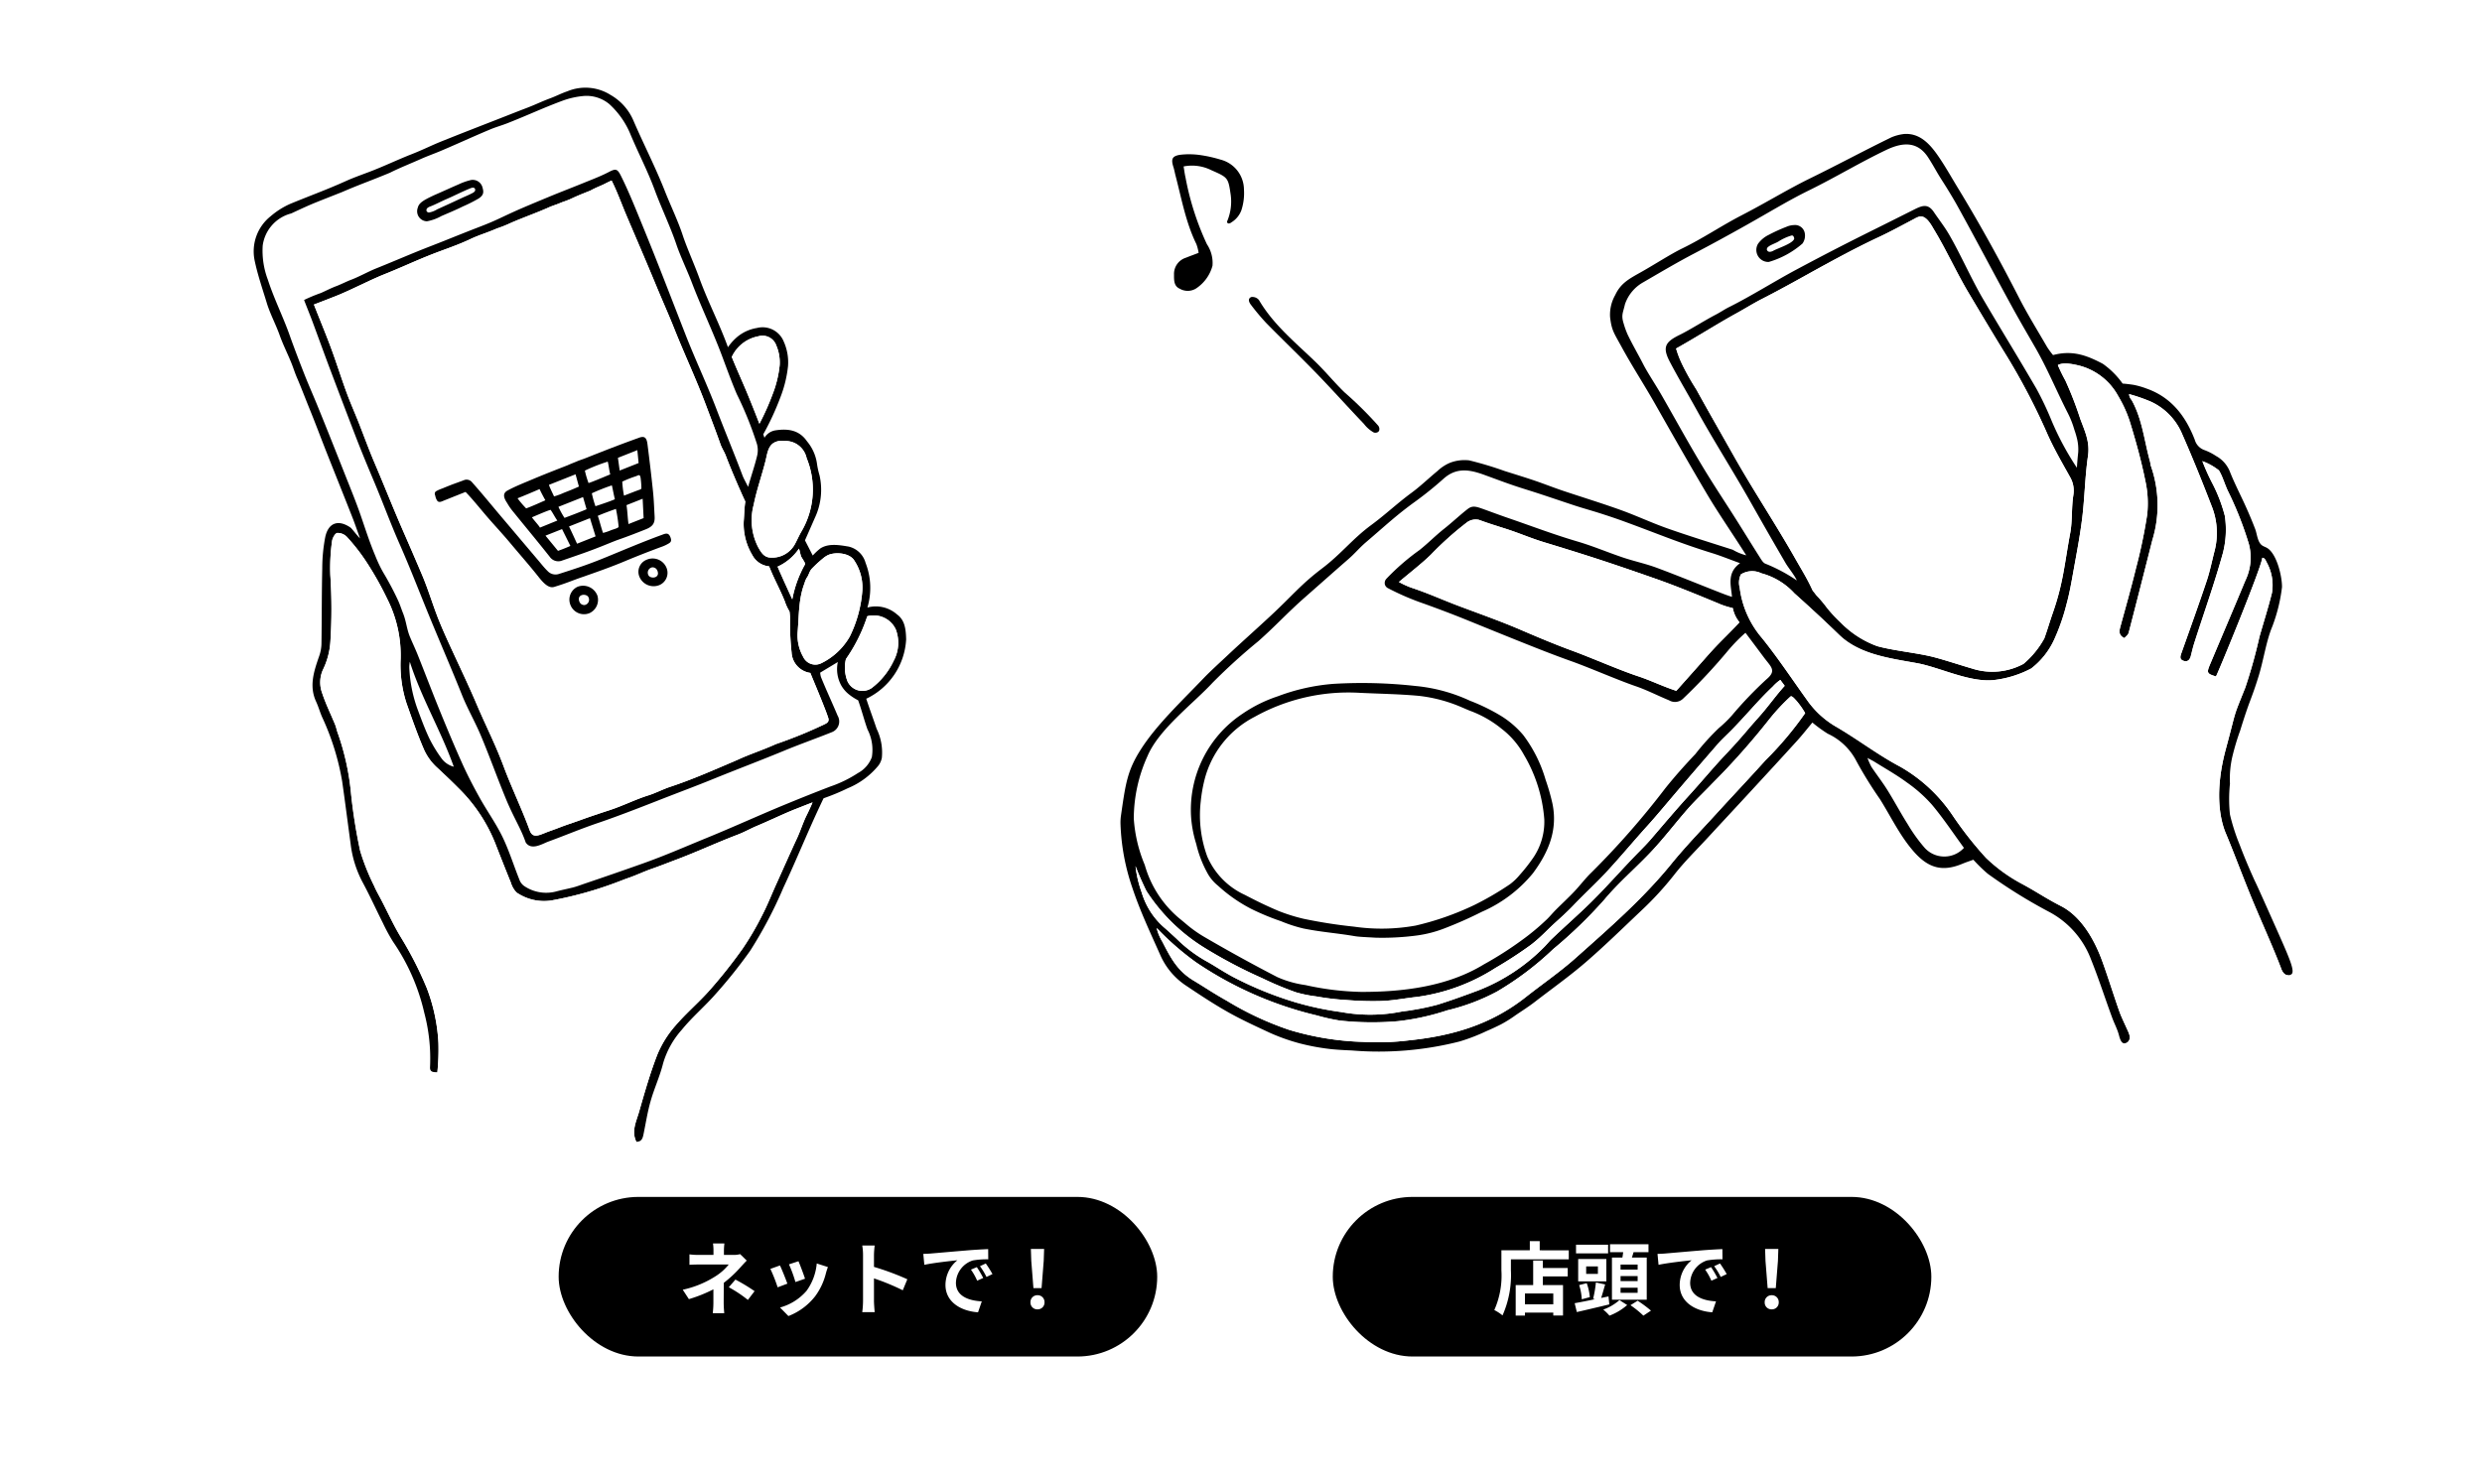 <svg height="186" viewBox="0 0 311 186" width="311" xmlns="http://www.w3.org/2000/svg"><path d="m0 0h311v186h-311z" fill="#fff"/><path d="m2661.23 154.774c.079.46.132.933.242 1.393a34.748 34.748 0 0 0 2.677 8.351 4.212 4.212 0 0 1 .7 2.7 4.912 4.912 0 0 1 -1.882 2.725 1.977 1.977 0 0 1 -2.212.155c-.749-.322-.728-1.061-.726-1.77a2.124 2.124 0 0 1 1.483-2.113c.494-.2 1-.381 1.6-.612a5.613 5.613 0 0 0 -.282-1.1c-1.327-2.707-1.846-5.657-2.6-8.536-.1-.376-.162-.763-.281-1.133-.312-.973-.17-1.368.862-1.524a9.7 9.7 0 0 1 2.6.052 16.694 16.694 0 0 1 2.431.551 3.9 3.9 0 0 1 2.95 3.736 6.93 6.93 0 0 1 -.32 2.609 2.993 2.993 0 0 1 -1.267 1.531.565.565 0 0 1 -.287.132.224.224 0 0 1 -.242-.163.347.347 0 0 1 .045-.191 6.349 6.349 0 0 0 .411-3.235c-.319-2.168-.326-2.167-2.448-3.1a5.4 5.4 0 0 0 -3.454-.458z" transform="translate(-2512.922 -133.914)"/><path d="m2775.426 355.457a.643.643 0 0 1 -.434.015 4.043 4.043 0 0 1 -1.239-1.08c-2-2.092-3.925-4.249-5.936-6.325-2.076-2.143-4.234-4.206-6.324-6.336a28.782 28.782 0 0 1 -1.885-2.25c-.257-.322-.447-.785.032-.986a1.059 1.059 0 0 1 .957.37c1.815 3.1 4.572 5.326 7.1 7.769 1.264 1.221 2.374 2.6 3.639 3.819a46.88 46.88 0 0 1 4.153 4.1.69.69 0 0 1 .171.688.434.434 0 0 1 -.234.216z" transform="translate(-2602.852 -301.271)"/><path d="m3562.517 937.291c.467.254.671.352.861.471 1.364.856 2.777 1.645 4.071 2.6a17.787 17.787 0 0 1 3.15 2.8c1.437 1.717 2.681 3.595 4 5.4a3.327 3.327 0 0 1 -4.923-.007 20.294 20.294 0 0 1 -2.126-2.962c-.886-1.4-1.666-2.874-2.545-4.282-.619-.991-1.34-1.917-1.992-2.888a8.53 8.53 0 0 1 -.496-1.132z" fill="#fff" transform="translate(-3328.517 -842.304)"/><path d="m2686.454 584.252q1.169 1.554 2.331 3.113c.874 1.168 1.6 1.625.3 2.713a48.953 48.953 0 0 0 -4.333 4.528 15.094 15.094 0 0 1 -1.625 1.573 30.261 30.261 0 0 0 -2.943 3.256c-1.338 1.415-2.564 2.786-3.784 4.308a103.086 103.086 0 0 1 -9.256 10.555c-.775.744-1.421 1.62-2.163 2.4s-1.524 1.5-2.281 2.257c-.38.379-.723.8-1.1 1.172a29.24 29.24 0 0 1 -3.194 2.661 44.213 44.213 0 0 1 -4.718 3.008c-4.542 2.787-10.162 3.47-15.4 3.457a35.224 35.224 0 0 1 -6.974-.857 13.04 13.04 0 0 1 -3.525-1q-4.6-2.38-9.081-4.995a15.765 15.765 0 0 1 -2.509-1.8l-.791-.651a13.5 13.5 0 0 1 -4.222-6.6 18.066 18.066 0 0 1 -1.379-5.831 19.048 19.048 0 0 1 1.722-7.825c1.428-3.378 5.726-6.562 8.177-9.215a75.3 75.3 0 0 1 5.719-5.188c2.3-2.044 3.58-3.512 5.893-5.545 2.123-1.866 3.345-2.959 5.375-4.73.884-.771 1.351-1.387 2.243-2.149 2.417-2.064 3.8-3.384 6.147-5.073a44.367 44.367 0 0 0 3.542-2.858c1.587-1.414 3.195-1.169 5.044-.5 2.288.832 3.253 1.218 5.339 1.867 2 .622 3.982 1.313 5.975 1.971 1.063.351 2.146.645 3.213.985 1.026.327 2.052.671 3.058 1.038 4.2 1.533 6.9 2.691 11.008 3.962 1.059.327 2.094.749 3.514 1.267-1.716 1.219-1.109 2.867-1.013 4.218-.443-.127-1.041-.358-1.431-.51-2.67-1.043-5.319-2.138-8.006-3.136-1.371-.509-2.818-.813-4.207-1.279-1.893-.636-3.738-1.426-5.651-1.991-3.133-.926-5.555-1.865-8.643-2.927-1.526-.525-2.622-.949-3.484-1.25-.8-.28-1.188-.306-1.7.089-.893.687-2 1.724-2.884 2.422-1.178.931-1.952 1.757-3.124 2.7a28.778 28.778 0 0 0 -4.179 3.623.776.776 0 0 0 -.176.73.758.758 0 0 0 .318.408 32.2 32.2 0 0 0 4.54 1.962c1.735.625 3.462 1.273 5.172 1.964 2.462 1 4.788 1.949 7.186 2.907 2.042.816 4.089 1.625 6.161 2.359 2.245.8 5.8 2.357 8.054 3.129 1.42.487 2.772 1.192 4.162 1.76a1.454 1.454 0 0 0 1.752-.191 71.6 71.6 0 0 0 5.705-6.106 20.943 20.943 0 0 1 2.126-2.155z" fill="#fff" transform="translate(-2467.744 -504.95)"/><path d="m2684.211 856.675a14.432 14.432 0 0 1 6.419-12.873 17.582 17.582 0 0 1 4.443-2.205 25.289 25.289 0 0 1 6.972-1.559 60.523 60.523 0 0 1 10.257.262 20.814 20.814 0 0 1 6.866 1.857 24.235 24.235 0 0 1 3.886 1.9 11.7 11.7 0 0 1 2.773 2.388 17.283 17.283 0 0 1 2.807 5.609 26.807 26.807 0 0 1 .851 2.958c.7 3.327-.481 6.119-2.429 8.75a17.056 17.056 0 0 1 -6.431 4.851 50.013 50.013 0 0 1 -4.667 2.069 15.027 15.027 0 0 1 -3.371.88 33.04 33.04 0 0 1 -5.23.287c-1.094-.064-2.115-.1-2.637-.193-2.257-.387-4.212-.51-6.455-.966a18.09 18.09 0 0 1 -2.777-.905 30.718 30.718 0 0 1 -3.766-1.562 19.1 19.1 0 0 1 -4.146-2.9 5.237 5.237 0 0 1 -1.383-1.7 14.117 14.117 0 0 1 -1.333-3.523 14.634 14.634 0 0 1 -.649-3.425zm21.228-15.508a24.156 24.156 0 0 0 -13.269 3.006 12.251 12.251 0 0 0 -6.3 7.993 18.861 18.861 0 0 0 -.45 2.638 15 15 0 0 0 .833 6.9 9.376 9.376 0 0 0 4.705 4.782c1.533.8 2.676 1.359 4.241 2.022a22.64 22.64 0 0 0 3.088.965 62.022 62.022 0 0 0 6.357.994 24.064 24.064 0 0 0 7.721-.139 35.663 35.663 0 0 0 7.315-2.564 38.023 38.023 0 0 0 4.469-2.6 7.027 7.027 0 0 0 1.222-1.158 21.925 21.925 0 0 0 1.691-2.143 8.017 8.017 0 0 0 1.409-4.848 18.571 18.571 0 0 0 -2.533-8.054 10.442 10.442 0 0 0 -2.824-3.3 13.761 13.761 0 0 0 -3.936-2.245c-.268-.1-.759-.321-1.023-.432a18.737 18.737 0 0 0 -5.409-1.444c-2.426-.223-4.87-.258-7.307-.374z" transform="translate(-2534.968 -754.335)"/><path d="m3300.842 176.362a11.54 11.54 0 0 1 .344 1.175 5.771 5.771 0 0 1 .129 1.657c-.04.36-.129 1.238-.161 1.914a35.4 35.4 0 0 1 -3.195-5.952 39.624 39.624 0 0 0 -1.876-3.953c-2.187-3.765-4.474-7.472-6.679-11.227-1.462-2.489-2.832-5.634-4.284-8.129-.562-.965-1.263-1.853-1.884-2.775-.738-1.1-1.453-.843-2.478-.328-1.927.968-3.212 1.613-4.819 2.411-3.415 1.695-6.092 3.064-9.943 5.12-2.66 1.42-5.711 3.343-8.411 4.686-.568.283-1.094.649-1.657.942-1.461.761-3.26 1.915-4.53 2.538-1.845.9-2.222 1.542-1.24 3.413 1.093 2.08 2.162 3.856 3.3 5.914 2.1 3.814 4.537 7.636 6.685 11.425 1.858 3.276 2.606 4.593 4.5 7.847.358.614 1.13 1.538 1.416 2.189a20.531 20.531 0 0 0 -3.938-2.1c-.277-.1-.487-.462-.665-.742-1.022-1.61-2.017-3.237-3.036-4.849-1.333-2.109-2.721-4.185-4.012-6.32-1.946-3.217-3.417-5.938-5.3-9.218-.794-1.383-1.745-2.79-2.3-3.875-.758-1.472-1.224-2.215-1.946-3.705a10.378 10.378 0 0 1 -.5-1.384c-.341-1.071-.078-1.35.162-2.424a4.994 4.994 0 0 1 2.316-2.766c2.133-1.236 4.126-2.423 6.3-3.564 2.115-1.108 4.395-2.354 6.481-3.526 3.348-1.881 5.337-3.126 8.01-4.439 3.287-1.615 6.337-3.472 9.643-5.047 2.145-1.021 3.955-1.039 5.25.963.708 1.094 1 1.73 1.737 2.876.582.9 1.406 2.255 1.919 3.181 2.321 4.193 4.545 8.439 6.846 12.642.926 1.691 1.9 3.357 2.861 5.025 1.569 2.712 2.71 5.524 4.136 8.317a11.388 11.388 0 0 1 .819 2.088z" fill="#fff" transform="translate(-3040.916 -122.488)"/><path d="m3419.671 249.887a1.506 1.506 0 0 1 -1.343-2.278 3.554 3.554 0 0 1 1.306-1.1 20.437 20.437 0 0 1 2.233-1.019 2.572 2.572 0 0 1 .965-.225 1.239 1.239 0 0 1 1.319.869 1.7 1.7 0 0 1 -.257 1.448 11.172 11.172 0 0 1 -4.223 2.305zm-.038-1.914a.417.417 0 0 0 -.2.379.37.37 0 0 0 .378.266 1.077 1.077 0 0 0 .472-.158c.62-.322 2.449-.911 2.578-1.49a.613.613 0 0 0 -.145-.363.287.287 0 0 0 -.249-.017 6.373 6.373 0 0 0 -1.63.764c-.348.192-.73.318-1.071.524a1.313 1.313 0 0 0 -.133.095z" transform="translate(-3198.042 -217.058)"/><path d="m2737.458 226.669c-.772-1.738-2.656-5.969-2.8-6.209-.739-1.623-1.406-3.227-1.882-4.5a25.307 25.307 0 0 1 -1.222-3.8 18.15 18.15 0 0 1 0-3.86 12.305 12.305 0 0 1 .29-3.359 29.99 29.99 0 0 1 .981-3.281c1.3-4.2 1.324-3.658 2.289-6.746.648-2.075.974-4.477 1.737-6.3a20.635 20.635 0 0 0 1.223-4.954c.02-1.319-.653-4.226-1.9-4.928-.189-.106-.4-.169-.58-.292-.592-.407-.635-1.409-.871-2.034-.343-.907-.735-1.833-1.131-2.719-.679-1.519-1.461-3-2.065-4.542a3.858 3.858 0 0 0 -1.71-1.915 7.063 7.063 0 0 0 -1.438-.737 1.913 1.913 0 0 1 -1.237-1.31c-1.136-2.934-2.917-5.3-6.02-6.4a9.992 9.992 0 0 0 -1.636-.471c-.894-.137-1.383-.161-1.383-.161a10.4 10.4 0 0 0 -2.477-2.477c-2.006-1.06-3.806-1.743-6.24-1.094a9.648 9.648 0 0 1 -.745-1.012c-1.2-2.073-2.465-4.112-3.555-6.242-2.384-4.661-4.909-9.241-7.633-13.709-.814-1.336-1.652-2.837-2.553-4.119-1.062-1.511-2.305-2.755-4.171-2.626a5.793 5.793 0 0 0 -1.586.414c-3.374 1.639-6.72 3.444-10.09 5.092-2.983 1.459-5.405 2.984-8.709 4.694-2.562 1.327-4.829 2.882-7.424 4.143-1.44.7-3.464 2.013-5.115 2.942-1.537.865-2.577 1.394-3.281 2.9a4.978 4.978 0 0 0 -.643 2.75c.193 1.673.469 1.964 1.381 3.636 1.405 2.577 2.8 4.692 4.252 7.244 2.149 3.79 4.3 7.578 6.522 11.328 1.358 2.3 3.291 5.1 4.909 7.66a6.288 6.288 0 0 1 -1.693-.7c-2.739-.878-5.49-1.725-8.2-2.68-1.981-.7-3.889-1.6-5.866-2.31-2.386-.857-4.815-1.6-7.219-2.406-1.148-.387-2.276-.834-3.423-1.228s-2.725-.879-3.888-1.247a43.821 43.821 0 0 0 -4.429-1.329 5.057 5.057 0 0 0 -2.4.3 5.21 5.21 0 0 0 -1.574 1.034c-1.1.9-2.121 1.9-3.26 2.736-1.85 1.365-3.193 2.67-5.043 4.036-2.359 1.741-3.776 3.631-6.112 5.4-2.762 2.1-3.6 3.281-6.433 5.919-1.85 1.724-3.687 3.347-5.533 5.082-.708.665-2.162 2-2.831 2.7-2.876 3.006-5.975 5.913-7.947 9-1.735 2.712-1.928 4.353-2.515 8.42a6.268 6.268 0 0 0 -.04 1.026 27.271 27.271 0 0 0 1.477 7.9c.952 2.868 2.25 5.626 3.486 8.393a8.86 8.86 0 0 0 3.148 3.814c1.748 1.17 3.5 2.337 5.334 3.372 1.7.96 3.482 1.773 5.254 2.6a24.959 24.959 0 0 0 3.834 1.352 28.1 28.1 0 0 0 3.924.708c.965.091 1.571.117 2.541.161a41.058 41.058 0 0 0 13.478-1.126 23.523 23.523 0 0 0 3.359-1.292q.934-.4 1.845-.858a15.956 15.956 0 0 0 1.807-1.131c.843-.576 1.634-1.069 2.443-1.694 2.124-1.641 4.322-3.2 6.351-4.949 2.4-2.072 4.668-4.3 6.977-6.483a40.357 40.357 0 0 0 4.143-4.516c1.261-1.615 2.741-3.058 4.134-4.569 1.759-1.908 3.529-3.8 5.288-5.711 1.99-2.157 3.981-4.313 5.953-6.486.67-.738 1.284-1.527 1.916-2.283a17.383 17.383 0 0 0 1.927 1.4 7.651 7.651 0 0 1 3.6 3.452 50.781 50.781 0 0 0 2.932 4.738c1.4 2.234 2.525 4.644 4.3 6.645 1.8 2.023 3.552 2.494 6.01 1.474.48-.2.975-.361 1.4-.516a19.533 19.533 0 0 0 1.8 1.754 64.506 64.506 0 0 0 7.683 4.775 11.2 11.2 0 0 1 5.265 5.976c.968 2.406 1.759 4.883 2.657 7.318.265.718.638 1.405.835 2.147.14.527.38 1.437 1.112.847.535-.432.072-1.206-.16-1.728-.316-.714-.669-1.416-.927-2.151-.711-2.031-1.349-4.088-2.075-6.113-1.145-3.192-2.891-5.82-5.193-7.005-2-1.03-2.835-1.658-4.8-2.732a20.072 20.072 0 0 1 -4.625-3.329 46.294 46.294 0 0 1 -4.16-5.291 19.615 19.615 0 0 0 -6.584-6.126c-2.8-1.475-5.339-3.448-8.087-5.039a11.438 11.438 0 0 1 -3.608-3.348c-1.854-2.581-3.612-5.24-5.6-7.712a11.969 11.969 0 0 1 -2.813-6.336 2.375 2.375 0 0 1 .149-1.663 2.66 2.66 0 0 1 2.569-.138 8.62 8.62 0 0 1 4.126 2.5c1.9 1.7 3.772 3.424 5.6 5.2 2.563 2.488 6.4 2.952 9.754 3.561 2.88.523 6.6 2.448 9.663 2.12a13.266 13.266 0 0 0 4.664-1.448 9.6 9.6 0 0 0 2.9-3.667 25.949 25.949 0 0 0 1.527-4.389c.377-1.368.621-2.775.871-4.174.4-2.216.827-4.431 1.1-6.665.309-2.573.346-5.181.719-7.742.254-1.746-.372-3.051-.963-4.633a44.914 44.914 0 0 0 -1.867-4.817 21.492 21.492 0 0 1 -.948-1.934c.724-.434 2.222-.044 2.672.06a7.769 7.769 0 0 1 4.9 3.835 15.337 15.337 0 0 1 1.582 3.623c.7 2.3 1.33 4.62 1.807 6.97a13.041 13.041 0 0 1 .236 4.228 64.723 64.723 0 0 1 -1.411 6.76c-.6 2.468-1.3 4.912-1.967 7.364-.151.556-.179 1.046.525 1.369.187-.222.463-.407.526-.648 1.009-3.88 1.993-7.767 2.979-11.653a14.9 14.9 0 0 0 -.181-9.252c-.069-.18-.064-.388-.117-.576-.725-2.583-.963-5.311-2.307-7.711a1.167 1.167 0 0 1 -.314-.733 20.9 20.9 0 0 1 2.7.933 7.744 7.744 0 0 1 3.87 3.894c1.322 3 2.558 6.05 3.737 9.114a9.039 9.039 0 0 1 .421 5.631c-.334 1.278-.587 2.583-1.005 3.832-1.01 3.018-2.092 6.013-3.157 9.013-.141.4-.288.795.213.989.523.2.827-.08.957-.6.154-.614.3-1.23.5-1.832 1.182-3.678 2.481-7.323 3.513-11.042a11.756 11.756 0 0 0 .251-4.661 19.575 19.575 0 0 0 -1.49-3.939 27.016 27.016 0 0 1 -1.332-2.934 7.424 7.424 0 0 1 2.077 1.16c.482.781.748 1.825 1.174 2.677a43.66 43.66 0 0 1 2.569 6.526 6.585 6.585 0 0 1 -.427 4.589c-1.458 3.514-2.954 7.012-4.43 10.518-.449 1.067-.388 1.164.738 1.513.076.024 5.675-13.558 5.812-14.873.258 0 .416.277.514.516a5.888 5.888 0 0 1 .693 3.883c-.462 1.854-1.044 3.677-1.569 5.515a64.057 64.057 0 0 1 -1.769 6.352c-1.648 4.115-.994 2.351-2.441 7.706-1.375 5.086-.825 8.609 0 10.566.906 2.149 1.806 4.594 3.024 7.6 1.1 2.73 2.906 6.662 3.938 9.414.242.646.7.928 1.213.67.571-.297-.151-1.938-1.75-5.538zm-50.458-21.131c1.364.856 2.777 1.645 4.071 2.6a17.781 17.781 0 0 1 3.15 2.8c1.437 1.717 2.681 3.595 4 5.4a3.327 3.327 0 0 1 -4.923-.007 20.325 20.325 0 0 1 -2.126-2.962c-.886-1.4-1.666-2.874-2.545-4.282-.619-.991-1.34-1.917-1.992-2.888a8.46 8.46 0 0 1 -.5-1.132c.465.255.672.352.865.471zm-9.786-7.662a10.235 10.235 0 0 1 1.114 1.575 42.369 42.369 0 0 1 -4.953 5.887c-2.021 2.249-4.1 4.443-6.139 6.678-1.911 2.095-3.891 4.136-5.677 6.333-3.564 4.385-7.809 8.067-12 11.8-1.963 1.751-4.155 3.245-6.224 4.88-4.364 3.449-9.188 4.867-14.66 5.433a31.608 31.608 0 0 1 -5.694.193 35.414 35.414 0 0 1 -9.3-1.507 38.967 38.967 0 0 1 -7.8-3.64c-1.771-.995-2.747-1.68-4.133-2.509-2.033-1.216-2.847-2.718-3.957-4.889a6.033 6.033 0 0 1 -.724-1.737 35.1 35.1 0 0 0 4.938 4.31 45.791 45.791 0 0 0 15.162 6.661 23.625 23.625 0 0 0 2.866.637 37.24 37.24 0 0 0 7.269.076 29.875 29.875 0 0 0 6.17-1.356 25.813 25.813 0 0 0 6.252-2.36 38.17 38.17 0 0 0 7.026-5.308 57.6 57.6 0 0 0 6.406-6.191c1.836-2.2 4.066-4.074 6.025-6.182 1.556-1.674 2.942-3.5 4.453-5.222.968-1.1 2.043-2.106 3.053-3.165a91.945 91.945 0 0 0 7.107-8 25.144 25.144 0 0 1 2.693-2.9c.169-.149.535.306.724.503zm-1.992-2.591c.061.115.476.633.536.749-1.081 1.193-1.88 2.344-2.931 3.562-.471.545-1.1 1.235-1.568 1.787-.875 1.039-1.776 2.06-2.711 3.045-1.75 1.842-3.129 3.538-4.841 5.414-1.613 1.766-3.2 3.658-4.761 5.468-.48.556-1 1.075-1.519 1.6-2.016 2.06-3.833 4.155-5.879 6.184-1.618 1.6-3.372 3.122-5.018 4.7-.283.271-.528.58-.8.863a23.652 23.652 0 0 1 -8.38 5.551c-1.682.625-3.368 1.246-5.08 1.777a29.978 29.978 0 0 1 -3.146.67c-.432.085-.875.125-1.309.187a20.158 20.158 0 0 1 -7.63.069 38.268 38.268 0 0 1 -5.887-1.267 44.766 44.766 0 0 1 -7.206-2.9c-1.351-.676-2.612-1.534-3.538-2.059a17.385 17.385 0 0 1 -3.989-2.959c-.379-.347-1.022-.948-1.415-1.287a9.347 9.347 0 0 1 -2.959-4.519 14.023 14.023 0 0 1 -.772-3.3c.644 1.689 1.353 3.1 1.367 3.12a23.065 23.065 0 0 0 7.375 7.179 60.134 60.134 0 0 0 7.15 3.755 40.4 40.4 0 0 0 4.193 1.756 15.926 15.926 0 0 0 2.577.525 32.191 32.191 0 0 0 3.838.452 39.911 39.911 0 0 0 4.206.122c1.542-.039 3.04-.354 4.555-.513a24.2 24.2 0 0 0 9.837-3.63 51.884 51.884 0 0 0 4.438-2.891c1.206-.924 2.038-1.858 2.9-2.644.827-.754 1.668-1.5 2.438-2.31 1.382-1.454 2.72-2.652 4.085-4.122 1.821-1.96 3.415-3.9 5.212-5.882.62-.684 1.327-1.511 1.925-2.218q3.412-4.034 6.882-8.019c.475-.546 1.2-1.208 1.711-1.729 1.987-2.036 3.269-3.658 5.163-5.452a5.35 5.35 0 0 1 .948-.834zm-4.373-5.9q1.168 1.554 2.33 3.113c.873 1.168 1.6 1.625.3 2.713a49.025 49.025 0 0 0 -4.333 4.529 15.028 15.028 0 0 1 -1.625 1.573 30.3 30.3 0 0 0 -2.943 3.256c-1.338 1.415-2.564 2.786-3.784 4.308a103.084 103.084 0 0 1 -9.256 10.555c-.774.744-1.421 1.62-2.163 2.4s-1.524 1.5-2.281 2.257c-.379.379-.722.8-1.1 1.172a29.258 29.258 0 0 1 -3.195 2.661 44.138 44.138 0 0 1 -4.717 3.008c-4.542 2.787-10.162 3.47-15.4 3.457a35.213 35.213 0 0 1 -6.974-.856 13.044 13.044 0 0 1 -3.525-1q-4.6-2.38-9.082-4.995a15.772 15.772 0 0 1 -2.509-1.8l-.791-.651a13.5 13.5 0 0 1 -4.222-6.6 18.06 18.06 0 0 1 -1.379-5.831 19.059 19.059 0 0 1 1.722-7.825c1.428-3.378 5.726-6.562 8.177-9.215a75.249 75.249 0 0 1 5.719-5.187c2.3-2.044 3.579-3.512 5.893-5.545 2.123-1.866 3.345-2.959 5.375-4.73.885-.771 1.351-1.387 2.243-2.149 2.417-2.064 3.8-3.384 6.147-5.073a44.31 44.31 0 0 0 3.542-2.858c1.587-1.414 3.195-1.169 5.044-.5 2.288.832 3.253 1.218 5.339 1.867 2 .622 3.983 1.313 5.976 1.97 1.064.351 2.146.645 3.213.985 1.026.327 2.052.671 3.058 1.038 4.2 1.533 6.9 2.691 11.008 3.962 1.059.327 2.093.748 3.513 1.267-1.716 1.219-1.109 2.867-1.013 4.218-.443-.127-1.042-.358-1.431-.51-2.669-1.043-5.319-2.138-8.006-3.136-1.371-.509-2.817-.813-4.207-1.279-1.893-.636-3.738-1.426-5.651-1.991-3.134-.926-5.555-1.865-8.643-2.927-1.526-.525-2.622-.949-3.484-1.25-.8-.28-1.188-.306-1.7.089-.893.687-2 1.724-2.885 2.422-1.178.931-1.952 1.757-3.124 2.7a28.767 28.767 0 0 0 -4.179 3.623.777.777 0 0 0 -.176.73.757.757 0 0 0 .318.408 32.208 32.208 0 0 0 4.54 1.962c1.735.625 3.462 1.273 5.172 1.964 2.462 1 4.789 1.949 7.186 2.907 2.042.816 4.089 1.625 6.161 2.359 2.245.8 5.8 2.357 8.054 3.129 1.421.486 2.772 1.192 4.162 1.76a1.454 1.454 0 0 0 1.752-.191 71.611 71.611 0 0 0 5.706-6.106 20.894 20.894 0 0 1 2.125-2.16zm-.751-1.321c-1.517 1.643-2.448 2.424-4.058 4.248-1.247 1.413-1.834 2.075-3.86 4.343-1.74-.57-3.218-1.307-4.79-1.825-2.322-.765-5.936-2.353-8.231-3.192-2.24-.819-4.443-1.754-6.63-2.693-2.27-.975-4.812-1.875-7.472-2.873-2.375-.891-3.683-1.54-6.088-2.347a10.711 10.711 0 0 1 -1.544-.708c1.259-1.073 3-2.42 4.053-3.474a40.038 40.038 0 0 1 4.4-3.941 1.847 1.847 0 0 1 1.585-.37c1.042.387 1.919.662 3.185 1.062 1.876.593 3.234 1.218 5.052 1.767 1.429.432 3.463 1.061 4.887 1.514 3.211 1.021 5.8 1.914 8.979 3.027 2.617.916 5.44 2.084 8.005 3.15a9.206 9.206 0 0 0 1.689.531 4 4 0 0 0 .834 1.778zm41.826-15.877c-.24 1.542-.1 3.149-.382 4.679-.724 3.894-.872 6.281-2.189 10.042-.419 1.195-.631 1.994-1.062 3.185a11.264 11.264 0 0 1 -2.605 3.185 8.221 8.221 0 0 1 -6.466.579c-1.371-.392-3.763-1.192-5.165-1.52-1.988-.464-4.766-.741-6.7-1.279a12.261 12.261 0 0 1 -4.593-2.975 17.938 17.938 0 0 1 -1.68-1.8 15.855 15.855 0 0 0 -1.254-1.5c-.112-.1-.327-.421-.432-.532a1.389 1.389 0 0 1 -.232-.387c-.61-1.319-1.324-2.455-2.034-3.708-2.509-4.425-5.3-8.6-7.8-13.034-1.537-2.726-3.1-5.439-4.609-8.179a21.966 21.966 0 0 1 -2.567-5.185c2.419-1.346 5.268-3.155 7.527-4.394.9-.492 2.188-1.282 3.1-1.75 3.378-1.737 5.147-2.781 8.01-4.343 2.22-1.211 4.406-2.374 6.7-3.446 1.537-.72 3.109-1.577 4.614-2.373a2.243 2.243 0 0 1 .518-.221c.871-.208 1.5 1.043 1.884 1.683 1.446 2.378 2.829 5.4 4.252 7.789 1.452 2.441 2.906 4.881 4.392 7.3a81.469 81.469 0 0 1 5.425 10.24c.834 1.925 1.9 3.754 2.923 5.591a3.393 3.393 0 0 1 .421 2.35zm.141-8.23a11.6 11.6 0 0 1 .344 1.175 5.771 5.771 0 0 1 .129 1.657c-.04.36-.129 1.238-.161 1.914a35.419 35.419 0 0 1 -3.195-5.952 39.572 39.572 0 0 0 -1.876-3.953c-2.187-3.765-4.474-7.472-6.679-11.227-1.462-2.489-2.832-5.634-4.284-8.129-.562-.965-1.263-1.853-1.884-2.775-.738-1.1-1.453-.843-2.478-.328-1.927.968-3.212 1.613-4.819 2.411-3.415 1.695-6.092 3.064-9.943 5.12-2.66 1.42-5.711 3.343-8.411 4.686-.568.283-1.094.649-1.657.942-1.461.761-3.26 1.915-4.529 2.538-1.845.9-2.222 1.542-1.24 3.413 1.093 2.08 2.162 3.856 3.3 5.914 2.1 3.814 4.537 7.636 6.685 11.425 1.857 3.277 2.606 4.593 4.5 7.847.358.614 1.131 1.538 1.416 2.189a20.531 20.531 0 0 0 -3.938-2.1c-.277-.1-.487-.462-.665-.742-1.022-1.61-2.018-3.237-3.037-4.849-1.333-2.109-2.721-4.185-4.012-6.32-1.946-3.217-3.417-5.938-5.3-9.218-.794-1.383-1.745-2.79-2.3-3.875-.758-1.472-1.224-2.215-1.946-3.705a10.376 10.376 0 0 1 -.5-1.384c-.341-1.071-.078-1.35.162-2.424a4.993 4.993 0 0 1 2.316-2.766c2.132-1.236 4.126-2.423 6.3-3.564 2.116-1.108 4.395-2.354 6.482-3.526 3.348-1.881 5.336-3.126 8.009-4.439 3.287-1.615 6.337-3.472 9.643-5.047 2.145-1.021 3.955-1.039 5.25.963.708 1.094 1 1.73 1.737 2.876.582.9 1.406 2.255 1.919 3.181 2.321 4.193 4.545 8.439 6.846 12.642.926 1.691 1.9 3.357 2.861 5.025 1.569 2.712 2.71 5.524 4.136 8.317a11.39 11.39 0 0 1 .816 2.085z" transform="translate(-2452.135 -110.08)"/><g fill="#fff"><path d="m3363.73 269.091c-.24 1.542-.1 3.149-.382 4.679-.724 3.894-.871 6.28-2.189 10.042-.419 1.195-.631 1.995-1.061 3.185a11.27 11.27 0 0 1 -2.606 3.185 8.222 8.222 0 0 1 -6.466.579c-1.371-.392-3.763-1.192-5.165-1.52-1.988-.464-4.766-.741-6.7-1.279a12.266 12.266 0 0 1 -4.593-2.975 17.933 17.933 0 0 1 -1.679-1.8 15.892 15.892 0 0 0 -1.254-1.5c-.112-.1-.327-.421-.432-.531a1.4 1.4 0 0 1 -.233-.387c-.61-1.319-1.324-2.455-2.034-3.708-2.509-4.425-5.3-8.6-7.795-13.034-1.537-2.726-3.1-5.439-4.609-8.179-.984-1.782-2.059-3.213-2.567-5.185 2.419-1.346 5.268-3.155 7.527-4.394.9-.492 2.188-1.282 3.1-1.75 3.378-1.737 5.146-2.781 8.01-4.343 2.22-1.211 4.406-2.374 6.7-3.446 1.536-.72 3.109-1.577 4.614-2.373a2.243 2.243 0 0 1 .518-.221c.871-.208 1.5 1.043 1.884 1.683 1.446 2.378 2.829 5.4 4.252 7.789 1.452 2.441 2.905 4.881 4.392 7.3a81.474 81.474 0 0 1 5.425 10.24c.834 1.925 1.9 3.754 2.923 5.591a3.4 3.4 0 0 1 .42 2.352z" transform="translate(-3103.946 -206.987)"/><path d="m2996.742 640.326c-1.516 1.643-2.447 2.424-4.058 4.248-1.247 1.413-1.833 2.075-3.86 4.343-1.74-.57-3.218-1.307-4.79-1.825-2.322-.765-5.936-2.353-8.231-3.192-2.24-.819-4.443-1.754-6.63-2.693-2.27-.975-4.812-1.875-7.473-2.873-2.375-.891-3.682-1.54-6.088-2.347a10.686 10.686 0 0 1 -1.544-.708c1.259-1.073 3-2.42 4.053-3.474a40.064 40.064 0 0 1 4.4-3.941 1.847 1.847 0 0 1 1.585-.37c1.042.387 1.918.662 3.185 1.062 1.876.593 3.234 1.218 5.052 1.767 1.428.432 3.463 1.061 4.887 1.514 3.211 1.021 5.8 1.914 8.979 3.027 2.617.916 5.441 2.084 8.006 3.15a9.2 9.2 0 0 0 1.688.531 4 4 0 0 0 .839 1.781z" transform="translate(-2778.784 -562.344)"/><path d="m2719.708 857.8a10.233 10.233 0 0 1 1.114 1.575 42.373 42.373 0 0 1 -4.953 5.887c-2.021 2.249-4.1 4.443-6.14 6.678-1.911 2.095-3.891 4.136-5.677 6.333-3.564 4.385-7.809 8.067-12 11.8-1.963 1.752-4.155 3.245-6.224 4.88-4.364 3.449-9.189 4.867-14.661 5.433a31.6 31.6 0 0 1 -5.693.193 35.417 35.417 0 0 1 -9.3-1.507 38.957 38.957 0 0 1 -7.8-3.64c-1.771-.995-2.747-1.68-4.133-2.509-2.033-1.216-2.847-2.718-3.957-4.889a6.04 6.04 0 0 1 -.724-1.737 35.093 35.093 0 0 0 4.938 4.31 45.785 45.785 0 0 0 15.161 6.661 23.63 23.63 0 0 0 2.867.637 37.239 37.239 0 0 0 7.269.076 29.877 29.877 0 0 0 6.17-1.356 25.808 25.808 0 0 0 6.252-2.36 38.147 38.147 0 0 0 7.026-5.308 57.645 57.645 0 0 0 6.406-6.191c1.836-2.2 4.066-4.074 6.025-6.182 1.556-1.674 2.942-3.5 4.453-5.222.968-1.1 2.043-2.106 3.052-3.165a91.9 91.9 0 0 0 7.107-8 25.186 25.186 0 0 1 2.694-2.9c.174-.147.539.303.728.503z" transform="translate(-2494.633 -770.006)"/><path d="m2692.87 835.918c.061.115.476.633.537.749-1.081 1.193-1.88 2.344-2.932 3.562-.47.545-1.1 1.235-1.567 1.787-.875 1.039-1.776 2.06-2.711 3.045-1.75 1.842-3.129 3.538-4.841 5.414-1.612 1.766-3.2 3.658-4.761 5.468-.48.556-1 1.075-1.519 1.6-2.016 2.06-3.833 4.155-5.879 6.184-1.618 1.6-3.371 3.122-5.018 4.7-.283.271-.528.58-.8.863a23.651 23.651 0 0 1 -8.379 5.551c-1.682.625-3.368 1.245-5.081 1.777a29.976 29.976 0 0 1 -3.146.67c-.432.085-.874.125-1.309.187a20.16 20.16 0 0 1 -7.63.069 38.289 38.289 0 0 1 -5.887-1.267 44.773 44.773 0 0 1 -7.205-2.9c-1.351-.676-2.612-1.534-3.538-2.059a17.385 17.385 0 0 1 -3.989-2.959c-.38-.347-1.023-.948-1.415-1.287a9.347 9.347 0 0 1 -2.959-4.519 14 14 0 0 1 -.772-3.3c.643 1.689 1.353 3.1 1.367 3.12a23.072 23.072 0 0 0 7.375 7.179 60.165 60.165 0 0 0 7.15 3.755 40.426 40.426 0 0 0 4.193 1.756 15.941 15.941 0 0 0 2.577.525 32.206 32.206 0 0 0 3.838.452 39.905 39.905 0 0 0 4.206.122c1.542-.039 3.04-.354 4.556-.513a24.2 24.2 0 0 0 9.837-3.63 51.887 51.887 0 0 0 4.438-2.891c1.206-.924 2.038-1.858 2.9-2.644.827-.754 1.668-1.5 2.438-2.31 1.382-1.454 2.72-2.652 4.085-4.122 1.821-1.96 3.415-3.9 5.212-5.882.62-.684 1.327-1.511 1.925-2.218q3.412-4.034 6.882-8.019c.475-.545 1.2-1.208 1.711-1.729 1.987-2.036 3.269-3.658 5.163-5.452a5.361 5.361 0 0 1 .948-.834z" transform="translate(-2469.787 -750.713)"/><path d="m3444.453 510.01c.535-.432.072-1.206-.159-1.728-.316-.714-.669-1.416-.927-2.151-.711-2.031-1.349-4.088-2.075-6.113-1.145-3.192-2.89-5.82-5.193-7.005-2-1.03-2.834-1.658-4.8-2.732a20.078 20.078 0 0 1 -4.625-3.329 46.3 46.3 0 0 1 -4.16-5.291 19.618 19.618 0 0 0 -6.584-6.126c-2.8-1.475-5.34-3.448-8.088-5.039a11.441 11.441 0 0 1 -3.609-3.348c-1.853-2.582-3.612-5.24-5.6-7.712a11.971 11.971 0 0 1 -2.813-6.336 2.376 2.376 0 0 1 .15-1.663 2.66 2.66 0 0 1 2.568-.138 8.62 8.62 0 0 1 4.126 2.5c1.9 1.7 3.772 3.424 5.6 5.2 2.563 2.488 6.4 2.952 9.754 3.561 2.88.523 6.6 2.448 9.663 2.12a13.265 13.265 0 0 0 4.665-1.448 9.6 9.6 0 0 0 2.9-3.667 25.905 25.905 0 0 0 1.527-4.389c.376-1.368.621-2.775.871-4.174.4-2.216.827-4.431 1.1-6.665.309-2.573.347-5.181.719-7.742.254-1.746-.372-3.051-.963-4.633a44.967 44.967 0 0 0 -1.867-4.817 21.493 21.493 0 0 1 -.947-1.934c.724-.434 2.222-.043 2.671.06a7.77 7.77 0 0 1 4.9 3.835 15.366 15.366 0 0 1 1.582 3.623c.7 2.3 1.33 4.62 1.806 6.97a13.055 13.055 0 0 1 .237 4.228 64.661 64.661 0 0 1 -1.411 6.76c-.6 2.468-1.3 4.912-1.967 7.364-.151.556-.179 1.046.526 1.369.187-.222.463-.407.525-.648 1.009-3.88 1.993-7.767 2.979-11.653a14.892 14.892 0 0 0 -.181-9.252c-.069-.18-.064-.388-.116-.576-.725-2.583-.963-5.311-2.307-7.711a1.167 1.167 0 0 1 -.314-.733 20.89 20.89 0 0 1 2.7.933 7.744 7.744 0 0 1 3.87 3.894c1.322 3 2.558 6.05 3.737 9.114a9.041 9.041 0 0 1 .421 5.631c-.335 1.278-.587 2.583-1.006 3.832-1.01 3.018-2.092 6.013-3.157 9.013-.142.4-.288.795.213.989.523.2.827-.08.957-.6.154-.614.3-1.23.5-1.832 1.182-3.678 2.481-7.323 3.513-11.042a11.765 11.765 0 0 0 .252-4.661 19.592 19.592 0 0 0 -1.49-3.939 26.965 26.965 0 0 1 -1.332-2.934 7.429 7.429 0 0 1 2.077 1.16c.481.781.747 1.825 1.174 2.677a43.633 43.633 0 0 1 2.569 6.526 6.582 6.582 0 0 1 -.427 4.589c-1.458 3.514-2.954 7.012-4.43 10.518-.449 1.067-.388 1.164.738 1.513.076.024 5.675-13.558 5.812-14.873.258 0 .416.277.514.516a5.888 5.888 0 0 1 .693 3.883c-.461 1.853-1.044 3.677-1.568 5.515a64.193 64.193 0 0 1 -1.77 6.352c-1.648 4.115-.994 2.351-2.441 7.706-1.375 5.086-.825 8.609 0 10.566.906 2.149 1.806 4.594 3.024 7.6 1.105 2.73 2.906 6.662 3.938 9.414.242.646.7.928 1.213.67z" transform="translate(-3177.83 -379.458)"/><path d="m257.475 323.085a5.587 5.587 0 0 1 .543 3.472 3.731 3.731 0 0 1 -1.737 1.992 15.228 15.228 0 0 1 -3.441 1.682c-1.888.722-3.765 1.475-5.634 2.244-3.138 1.29-6.561 2.854-9.909 4.219-2.8 1.143-5.1 2.168-7.954 3.184-2.4.854-4.8 1.683-7.214 2.5-.413.141-1.163.419-1.59.522-.7.169-1.3.291-1.992.469a4.9 4.9 0 0 1 -4.066-.643 1.662 1.662 0 0 1 -.639-.851c-.71-1.767-1.272-3.6-2.1-5.311-.807-1.669-1.9-3.2-2.811-4.82-.781-1.4-1.531-2.827-2.191-4.288-1.017-2.253-1.969-4.536-2.9-6.824s-1.809-4.6-2.723-6.891c-.3-.752-.652-1.484-.964-2.232-.434-1.041-.462-1.957-.882-3-.211-.526-.377-1.073-.616-1.586a37.781 37.781 0 0 0 -1.889-3.556 16.771 16.771 0 0 1 -.952-2.007c-.762-1.816-1.223-3.3-1.845-5.1-.595-1.721-1.289-3.408-1.959-5.1-1.133-2.864-2.268-5.728-3.431-8.58-.551-1.352-1.136-2.66-1.67-4.019-.638-1.623-1.274-3.275-1.857-4.919-.814-2.293-1.961-4.576-2.705-6.891a10.274 10.274 0 0 1 -.656-4.3 4.818 4.818 0 0 1 3.569-4.029c1.444-.669 2.142-1 3.289-1.46 1.086-.435 1.67-.659 3.134-1.24 2.1-.913 3.686-1.457 5.962-2.408 1.189-.6 2.654-1.178 3.868-1.72.809-.361 1.648-.658 2.464-1 2.272-.962 3.937-1.746 6.213-2.7.709-.3 1.455-.5 2.171-.785 2.592-1.016 4.248-1.825 6.857-2.8a10.338 10.338 0 0 1 2.8-.617 4.483 4.483 0 0 1 3.091 1.013 10.568 10.568 0 0 1 2.69 3.862c1.022 2.427 2.11 4.475 3.023 6.944.813 2.2 1.967 4.6 2.715 6.826.464 1.377 1.382 3.318 1.9 4.676 1.2 3.153 2.667 6.2 3.847 9.364.536 1.436 1.216 3.306 1.824 4.71a44.291 44.291 0 0 1 2.517 6.242 2.979 2.979 0 0 1 .025 1.432c-.322 1.337-.692 2.357-1.136 3.927-.313-.634-.543-1.016-.7-1.427-1.086-2.878-2.179-5.472-3.275-8.345-1.171-3.069-2.621-6.127-3.818-9.186-1.786-4.565-3.533-9.147-5.394-13.682-.828-2.018-1.8-4.472-2.789-6.421-.433-.853-.675-.814-1.518-.376-1 .519-2.065.916-3.111 1.343-1.49.609-3 1.182-4.483 1.8-1.188.492-3.16 1.31-4.328 1.842-1.969.9-2.285 1.113-4.217 1.857-1.5.578-3.01 1.184-4.513 1.787-1.09.437-2.19.85-3.278 1.293-1.758.717-3.5 1.463-5.265 2.17-.825.331-2.222 1.087-3.059 1.389-.379.137-1.379.619-1.756.761-.828.313-1.192.525-2 .888a20.193 20.193 0 0 0 -2.135.885c.346.911.743 1.871 1.061 2.728.761 2.051 1.5 4.108 2.275 6.155q1.56 4.144 3.152 8.276c.73 1.889 1.467 3.659 2.253 5.525 1.195 2.835 2.022 5.159 3.262 7.975 1.19 2.7 2.22 5.358 3.331 8.092 1.445 3.557 3.03 7.188 4.455 10.753.69 1.726 1.634 3.348 2.354 5.063 1.1 2.614 2.05 5.288 3.131 7.908 1 2.432 1.887 3.723 2.5 5.508.7 1.055 2.081.166 2.826-.109 2.447-.9 3.941-1.561 6.444-2.408 2.059-.7 4.882-1.789 6.9-2.581 3.662-1.436 4.618-1.758 7.647-2.988 2.547-1.035 5.625-2.2 8.557-3.412 1.966-.814 3.982-1.523 5.962-2.315a1.432 1.432 0 0 0 .746-2.076c-.731-1.741-1.373-3.085-2.084-4.834a2.5 2.5 0 0 1 -.1-.56l2.209-1.33a4.248 4.248 0 0 0 .446 2.964 3.963 3.963 0 0 0 1.023 1.15 7.125 7.125 0 0 0 1.079.687c.42 1.163.753 2.486 1.171 3.648z" transform="translate(-148.774 -231.671)"/></g><path d="m405.912 369.886a1.257 1.257 0 0 1 -1.135-1.724c.147-.612.784-.956 2.029-1.542 1.12-.488 2.037-.911 3.105-1.375a7.752 7.752 0 0 1 1.356-.489 1.26 1.26 0 0 1 1.59.821c.16.56.254.971-.441 1.439a17.8 17.8 0 0 1 -1.988 1.006c-.9.449-1.778.806-2.7 1.206a5.809 5.809 0 0 1 -1.816.658zm5.8-4.212a.948.948 0 0 0 -.391.092c-1.106.454-1.973.916-3 1.359-.663.285-1.3.634-1.981.9a1.123 1.123 0 0 0 -.358.194.359.359 0 0 0 -.117.368.338.338 0 0 0 .3.2 2.853 2.853 0 0 0 1.026-.395q.676-.306 1.351-.616.871-.4 1.739-.807c.446-.209.789-.332 1.319-.612a.79.79 0 0 0 .325-.258.319.319 0 0 0 -.024-.338.28.28 0 0 0 -.189-.087z" transform="translate(-352.419 -342.153)"/><path d="m250.789 301.169c-.035-1.139-.121-2.365-1.129-3.091a4.008 4.008 0 0 0 -3.725-.875 8.653 8.653 0 0 0 -.23-5.6 2.866 2.866 0 0 0 -2.148-2.047c-1.074-.175-2.466-.441-3.512.233a7.757 7.757 0 0 0 -.958.893l-.976-1.9c.412-.937.823-1.863 1.228-2.792a8.262 8.262 0 0 0 .6-5.346 9.955 9.955 0 0 1 -.332-1.542 5.569 5.569 0 0 0 -1.239-2.732c-.974-1.42-2.381-1.608-3.921-1.38a1.969 1.969 0 0 0 -1.414.939c-.039-.125-.089-.273-.147-.439a34.052 34.052 0 0 0 2.141-4.623 15.051 15.051 0 0 0 .963-3.936 6.369 6.369 0 0 0 -.543-3.073 2.858 2.858 0 0 0 -3.353-1.691 5.137 5.137 0 0 0 -2.452 1.106 6.432 6.432 0 0 0 -1.18 1.305l-.028-.076c-1.128-3.084-2.485-5.614-3.6-8.7-.566-1.561-1.53-3.705-2.049-5.282-.583-1.771-1.53-3.744-2.213-5.473-1.232-3.121-2.639-5.819-3.968-8.9a6.751 6.751 0 0 0 -2.832-3.174 5.9 5.9 0 0 0 -5.442-.465c-.712.237-1.4.6-2.117.866-1.325.5-1.74.751-3.064 1.255-1.206.459-2.4.939-3.605 1.407-1.581.616-2.566 1-4.146 1.619-.9.353-1.8.715-2.7 1.073-1.428.569-2.317 1.05-3.958 1.695-1.7.668-3.59 1.572-5.319 2.217-1.126.42-2.052.763-2.752 1.079-2.545 1.148-4.409 1.8-7.094 2.909a9.907 9.907 0 0 0 -2.409 1.53 5.617 5.617 0 0 0 -2.02 5.516c.376 1.817.992 3.586 1.532 5.367.411 1.354 1.139 2.7 1.613 4.036.447 1.259 1.089 2.493 1.57 3.74.2.527.374 1.069.6 1.588.558 1.3 1.041 2.584 1.576 3.9.747 1.836 1.438 3.694 2.167 5.537 1.087 2.75 2.194 5.493 3.273 8.247.177.452.528 1.446.88 2.442-.284-.25-1.022-1.234-1.183-1.345-1.514-1.047-2.777-.638-3.17 1.173a21.01 21.01 0 0 0 -.378 3.961c-.072 3.163-.053 6.327-.1 9.49a5.058 5.058 0 0 1 -.305 1.535c-.64 1.856-1.267 3.7-.361 5.654.287.62.47 1.288.743 1.915a31.582 31.582 0 0 1 2.523 8.1c.372 2.6.7 5.2 1.055 7.8a13.682 13.682 0 0 0 1.454 4.726c.924 1.709 1.728 3.482 2.6 5.218a22.354 22.354 0 0 0 1.28 2.35 25.889 25.889 0 0 1 3.9 8.9 22.408 22.408 0 0 1 .721 6.713c-.055.651.293.732.921.706a28.2 28.2 0 0 0 .131-3.667 22.521 22.521 0 0 0 -1.449-6.84 45.292 45.292 0 0 0 -3.185-6.278c-.933-1.51-1.667-3.143-2.488-4.722-.318-.612-.67-1.21-.94-1.843a27.468 27.468 0 0 1 -1.747-4.39 67.332 67.332 0 0 1 -1.132-7.077 31.382 31.382 0 0 0 -1.676-7.685c-.129-.331-.183-.691-.318-1.02-.55-1.341-1.2-2.647-1.648-4.022a3.839 3.839 0 0 1 .1-2.858 9.35 9.35 0 0 0 .942-3.5 63.519 63.519 0 0 0 -.007-8.4 24.21 24.21 0 0 1 .215-4.221c.04-.388.377-1 .652-1.048a1.623 1.623 0 0 1 1.24.527 24.249 24.249 0 0 1 2.456 3.166 40.15 40.15 0 0 1 2.555 4.54 15.707 15.707 0 0 1 1.695 7.572 15.579 15.579 0 0 0 .729 5.517c.7 1.986 1.393 3.978 2.232 5.905a6.92 6.92 0 0 0 1.655 2.225c.889.821 1.759 1.649 2.613 2.509a20.152 20.152 0 0 1 4.62 6.92c.647 1.658 1.3 3.316 1.971 4.962a2.89 2.89 0 0 0 .714 1.224 6.091 6.091 0 0 0 4.368.989 46.545 46.545 0 0 0 7.821-2.14c.6-.213 1.272-.494 1.875-.7.912-.317 1.983-.818 2.895-1.135.95-.33 1.886-.7 2.828-1.057 2.83-1.056 5.093-2.138 7.914-3.215.825-.315 1.6-.757 2.417-1.1 1.494-.623 3.494-1.592 5-2.173.5-.193 1.148-.458 1.961-.765-.269.637-.575 1.282-.753 1.636-.4.795-.782 1.968-1.156 2.774-.918 1.981-1.8 3.978-2.7 5.97-.566 1.258-1.071 2.548-1.709 3.768a35.977 35.977 0 0 1 -2.453 4.19 62.734 62.734 0 0 1 -4.067 5.134c-1.392 1.581-3.027 2.951-4.39 4.554a12.985 12.985 0 0 0 -2.229 3.6c-.907 2.33-1.594 4.751-2.284 7.159-.344 1.2-.984 2.417-.342 3.737.674.008.8-.454.9-.95.284-1.38.5-2.78.885-4.132.454-1.6 1.164-3.123 1.565-4.729a10.861 10.861 0 0 1 2.334-4.209c1.3-1.6 2.9-2.948 4.256-4.5a61.85 61.85 0 0 0 4.313-5.4 53.9 53.9 0 0 0 4.18-7.938c1.579-3.369 2.969-6.81 4.549-10.178.264-.564.352-.754.483-1.011a27.187 27.187 0 0 0 3.02-1.252 9.783 9.783 0 0 0 3.866-2.87 2.372 2.372 0 0 0 .409-.935 6.776 6.776 0 0 0 -.653-3.649c-.46-1.371-.832-2.342-1.3-3.765a8.76 8.76 0 0 0 5-7.457zm-11.794-8.861a15.684 15.684 0 0 1 1.355-1.248 3.034 3.034 0 0 1 .621-.42c.942-.441 2.774-.294 3.341.7a6.1 6.1 0 0 1 .982 3.819 15.609 15.609 0 0 1 -1.58 5.7 8.31 8.31 0 0 1 -3.581 3.332 1.673 1.673 0 0 1 -2.244-.813 5.42 5.42 0 0 1 -.691-3.149c.174-2.041.1-4.12.861-6.084a2.661 2.661 0 0 1 .276-.668c.288-.377.304-.8.659-1.169zm-7.483-1.686a2.667 2.667 0 0 0 2.109 1.417c.647 1.644 1.348 2.835 1.977 4.413a5.57 5.57 0 0 0 .571 1.23 6.666 6.666 0 0 1 .067 1.275 34.983 34.983 0 0 0 .2 3.882 2.727 2.727 0 0 0 2.346 2.555c.551 1.339 1.1 2.64 1.62 3.955.264.674.388.969.618 1.656.149.445-.061.636-.456.824a57.018 57.018 0 0 1 -6.064 2.471c-2 .889-3.194 1.224-4.875 2-3.207 1.371-5.562 2.423-8.481 3.393-.726.241-1.867.8-2.6 1.027-1.615.5-3.224 1.314-4.83 1.842-1.265.415-2.529.834-3.78 1.288-1.175.426-1.63.543-2.794 1-.226.089-.946.345-1.174.428-1.116.41-1.943.971-2.356-.179-.835-2.324-2.336-5.527-3.2-7.841-1.115-3-2.193-5.016-3.442-7.952-1.529-3.592-3.515-7.529-4.671-10.369-.794-1.952-1.343-3.892-2.166-5.832q-1.117-2.633-2.265-5.253c-1.353-3.082-2.347-5.648-3.668-8.743-.7-1.637-1.27-3.211-1.919-4.869-.517-1.321-1.1-2.617-1.59-3.948-.67-1.823-1.251-3.679-1.921-5.5-.684-1.861-1.406-3.559-2.186-5.566.836-.314 1.913-.736 2.725-1.055 1.8-.707 4.265-2.008 6.064-2.725 1.95-.776 3.707-1.6 5.655-2.379 1.719-.692 3.364-1.2 5.039-1.986 1.35-.635 1.957-.744 3.448-1.389a14.05 14.05 0 0 0 1.532-.6c1.683-.754 3.356-1.316 5.039-2.07.367-.164.966-.349 1.336-.512.4-.176.818-.269 1.546-.615.868-.4 1.336-.572 2.274-.953.715-.4 1.23-.557 1.81-.856.27-.14.413-.207.828-.4.683 1.335 1.307 3.072 1.843 4.33 1.3 3.057 2.523 5.875 3.79 8.947.727 1.761 1.511 3.5 2.215 5.269 1.257 3.163 2.748 6.332 3.946 9.518.656 1.744 1.234 3.235 1.854 4.993.173.491.48.935.665 1.423.643 1.7 1.679 4.113 2.444 5.756-.132.879-.12 1.513-.2 2.5a7.562 7.562 0 0 0 1.076 4.2zm6.611 1.154a14.341 14.341 0 0 0 -1.6 4.4c-.56-1.233-1.187-2.578-1.842-4.1a6.449 6.449 0 0 0 2.673-2.249c.131.312.157.647.271.958.056.161.575.858.497.991zm-4.956-12.94c.209-.834.293-1.781.993-2.246a1.765 1.765 0 0 1 .768-.267 2.767 2.767 0 0 1 .573.007 2.712 2.712 0 0 1 2.818 2.142 10.368 10.368 0 0 1 -.674 9.238c-.284.49-.507 1.015-.776 1.514a3.251 3.251 0 0 1 -3.262 1.7c-.7-.117-1.023-.7-1.355-1.281a7.409 7.409 0 0 1 -.565-5.312c.367-1.858 1.013-3.655 1.479-5.495zm-.891-15.629a1.828 1.828 0 0 1 2.243 1.15 5.407 5.407 0 0 1 .424 2.464 13.916 13.916 0 0 1 -.9 3.681 31.092 31.092 0 0 1 -1.64 3.666c-.478-1.25-1.074-2.726-1.415-3.557-.645-1.571-1.4-3.206-2.046-4.81a4.6 4.6 0 0 1 3.333-2.593zm-39.72 52.879a17.046 17.046 0 0 1 -1.511-2.481c-.553-1.166-1-2.384-1.454-3.6a17.317 17.317 0 0 1 -1.06-5.332 4.532 4.532 0 0 1 .069-.673c1.438 4.527 3.889 8.6 5.507 13.151a2.785 2.785 0 0 1 -1.552-1.064zm53.392-3.609a5.587 5.587 0 0 1 .543 3.472 3.732 3.732 0 0 1 -1.737 1.992 15.228 15.228 0 0 1 -3.441 1.682c-1.888.722-3.765 1.475-5.634 2.244-3.138 1.29-6.561 2.854-9.909 4.219-2.8 1.143-5.1 2.168-7.954 3.184-2.4.854-4.8 1.683-7.214 2.5-.413.141-1.163.419-1.59.522-.7.169-1.3.291-1.992.469a4.9 4.9 0 0 1 -4.066-.643 1.662 1.662 0 0 1 -.639-.851c-.71-1.767-1.272-3.6-2.1-5.311-.807-1.669-1.9-3.2-2.811-4.82-.781-1.4-1.531-2.827-2.191-4.288-1.017-2.253-1.969-4.536-2.9-6.824s-1.809-4.6-2.723-6.891c-.3-.752-.652-1.484-.964-2.232-.434-1.041-.462-1.957-.882-3-.211-.526-.377-1.073-.616-1.586a37.781 37.781 0 0 0 -1.889-3.556 16.774 16.774 0 0 1 -.952-2.007c-.762-1.816-1.223-3.3-1.845-5.1-.595-1.721-1.289-3.408-1.959-5.1-1.133-2.864-2.268-5.728-3.431-8.58-.551-1.352-1.136-2.66-1.67-4.019-.638-1.623-1.274-3.275-1.857-4.919-.814-2.293-1.961-4.576-2.705-6.891a10.274 10.274 0 0 1 -.656-4.3 4.818 4.818 0 0 1 3.569-4.029c1.444-.669 2.142-1 3.289-1.46 1.086-.435 1.67-.659 3.134-1.24 2.1-.913 3.686-1.456 5.962-2.408 1.189-.6 2.654-1.178 3.868-1.72.809-.361 1.648-.658 2.464-1 2.272-.962 3.937-1.746 6.213-2.7.709-.3 1.455-.5 2.171-.785 2.592-1.016 4.248-1.825 6.857-2.8a10.338 10.338 0 0 1 2.8-.617 4.483 4.483 0 0 1 3.091 1.013 10.568 10.568 0 0 1 2.69 3.862c1.022 2.427 2.11 4.475 3.023 6.944.813 2.2 1.967 4.6 2.715 6.826.464 1.377 1.382 3.318 1.9 4.676 1.2 3.153 2.667 6.2 3.847 9.364.536 1.436 1.216 3.306 1.824 4.71a44.293 44.293 0 0 1 2.517 6.242 2.979 2.979 0 0 1 .025 1.432c-.322 1.337-.692 2.357-1.136 3.927-.313-.634-.543-1.016-.7-1.427-1.086-2.878-2.179-5.472-3.275-8.345-1.171-3.069-2.621-6.127-3.818-9.186-1.786-4.565-3.533-9.147-5.394-13.682-.828-2.018-1.8-4.472-2.789-6.421-.433-.853-.675-.814-1.518-.376-1 .519-2.065.916-3.111 1.343-1.49.609-3 1.182-4.483 1.8-1.188.492-3.16 1.31-4.328 1.842-1.969.9-2.285 1.113-4.217 1.857-1.5.578-3.01 1.184-4.513 1.787-1.09.437-2.19.85-3.278 1.293-1.758.717-3.5 1.463-5.265 2.17-.825.331-2.222 1.087-3.059 1.389-.379.137-1.379.619-1.756.761-.828.313-1.192.525-2 .888a20.2 20.2 0 0 0 -2.135.885c.346.911.743 1.871 1.061 2.728.761 2.051 1.5 4.108 2.275 6.155q1.56 4.144 3.152 8.276c.73 1.889 1.467 3.659 2.253 5.525 1.195 2.835 2.022 5.159 3.262 7.975 1.19 2.7 2.221 5.358 3.331 8.092 1.445 3.556 3.03 7.187 4.455 10.753.69 1.726 1.634 3.348 2.354 5.064 1.1 2.614 2.05 5.287 3.131 7.908 1 2.432 1.887 3.724 2.5 5.508.7 1.055 2.081.166 2.826-.109 2.447-.9 3.941-1.561 6.444-2.408 2.059-.7 4.882-1.789 6.9-2.581 3.662-1.436 4.618-1.758 7.646-2.988 2.547-1.035 5.625-2.2 8.557-3.412 1.966-.814 3.982-1.523 5.962-2.315a1.432 1.432 0 0 0 .746-2.076c-.731-1.741-1.373-3.085-2.084-4.834a2.5 2.5 0 0 1 -.1-.56l2.209-1.33a4.248 4.248 0 0 0 .446 2.964 3.963 3.963 0 0 0 1.023 1.15 7.131 7.131 0 0 0 1.079.687c.424 1.164.754 2.485 1.171 3.647zm3.3-8.652a9.2 9.2 0 0 1 -2.775 3.462 2.056 2.056 0 0 1 -3.041-.859 4.644 4.644 0 0 1 -.19-2.769 20.178 20.178 0 0 0 2.672-5.363 2.143 2.143 0 0 1 .616-.1 3.033 3.033 0 0 1 2.953 1.731 4.723 4.723 0 0 1 -.232 3.899z" transform="translate(-137.247 -221.063)"/><g fill="#fff"><path d="m279.584 940.344a28.2 28.2 0 0 0 .131-3.667 22.52 22.52 0 0 0 -1.449-6.839 45.278 45.278 0 0 0 -3.185-6.278c-.933-1.51-1.667-3.143-2.488-4.722-.318-.612-.67-1.21-.94-1.843a27.469 27.469 0 0 1 -1.747-4.39 67.333 67.333 0 0 1 -1.132-7.078 31.381 31.381 0 0 0 -1.676-7.685c-.129-.331-.183-.692-.318-1.02-.55-1.341-1.2-2.647-1.648-4.022a3.839 3.839 0 0 1 .1-2.858 9.348 9.348 0 0 0 .942-3.5 63.516 63.516 0 0 0 -.007-8.4 24.212 24.212 0 0 1 .215-4.221c.04-.388.377-1 .651-1.048a1.623 1.623 0 0 1 1.24.527 24.245 24.245 0 0 1 2.456 3.166 40.15 40.15 0 0 1 2.555 4.54 15.707 15.707 0 0 1 1.695 7.572 15.579 15.579 0 0 0 .729 5.517c.7 1.986 1.393 3.978 2.232 5.906a6.919 6.919 0 0 0 1.655 2.225c.889.821 1.759 1.649 2.613 2.509a20.151 20.151 0 0 1 4.62 6.92c.647 1.658 1.3 3.316 1.971 4.962a2.891 2.891 0 0 0 .714 1.224 6.091 6.091 0 0 0 4.368.989 46.547 46.547 0 0 0 7.821-2.14c.6-.214 1.272-.494 1.875-.7.912-.317 1.983-.818 2.895-1.135.95-.33 1.886-.7 2.828-1.057 2.83-1.056 5.093-2.138 7.914-3.215.825-.315 1.6-.757 2.417-1.1 1.494-.623 3.494-1.592 5-2.173.5-.193 1.148-.458 1.961-.765-.269.637-.575 1.282-.753 1.636-.4.795-.782 1.968-1.156 2.774-.918 1.981-1.8 3.978-2.7 5.97-.566 1.258-1.071 2.548-1.709 3.768a35.983 35.983 0 0 1 -2.453 4.19 62.724 62.724 0 0 1 -4.067 5.134c-1.393 1.581-3.027 2.951-4.39 4.554a12.983 12.983 0 0 0 -2.229 3.6c-.907 2.33-1.594 4.751-2.284 7.159-.344 1.2-.984 2.417-.342 3.737z" transform="translate(-224.782 -805.986)"/><path d="m953.676 904.072a15.692 15.692 0 0 1 1.355-1.248 3.033 3.033 0 0 1 .621-.42c.942-.441 2.774-.294 3.341.7a6.1 6.1 0 0 1 .982 3.819 15.611 15.611 0 0 1 -1.58 5.7 8.311 8.311 0 0 1 -3.581 3.332 1.673 1.673 0 0 1 -2.244-.813 5.419 5.419 0 0 1 -.691-3.15c.173-2.041.1-4.12.861-6.084a2.659 2.659 0 0 1 .276-.668c.284-.374.304-.799.66-1.168z" transform="translate(-851.928 -832.827)"/><path d="m887.8 742.811c.209-.834.293-1.781.992-2.246a1.766 1.766 0 0 1 .768-.267 2.77 2.77 0 0 1 .573.007 2.712 2.712 0 0 1 2.818 2.142 10.368 10.368 0 0 1 -.674 9.238c-.284.49-.507 1.015-.776 1.514a3.251 3.251 0 0 1 -3.262 1.7c-.7-.117-1.023-.7-1.355-1.281a7.409 7.409 0 0 1 -.565-5.312c.37-1.858 1.02-3.656 1.481-5.495z" transform="translate(-791.881 -685.038)"/><path d="m860.542 589.217a1.828 1.828 0 0 1 2.243 1.15 5.406 5.406 0 0 1 .424 2.464 13.915 13.915 0 0 1 -.9 3.681 31.088 31.088 0 0 1 -1.64 3.666c-.478-1.25-1.074-2.726-1.415-3.557-.645-1.571-1.4-3.206-2.046-4.81a4.6 4.6 0 0 1 3.334-2.594z" transform="translate(-765.514 -547.072)"/><path d="m1026.169 997.246a9.2 9.2 0 0 1 -2.775 3.462 2.056 2.056 0 0 1 -3.041-.859 4.645 4.645 0 0 1 -.19-2.769 20.179 20.179 0 0 0 2.672-5.363 2.143 2.143 0 0 1 .616-.1 3.033 3.033 0 0 1 2.953 1.731 4.723 4.723 0 0 1 -.235 3.898z" transform="translate(-914.165 -914.483)"/><path d="m926.585 897.449a14.34 14.34 0 0 0 -1.6 4.4c-.56-1.233-1.187-2.578-1.842-4.1a6.449 6.449 0 0 0 2.673-2.249c.13.312.157.647.271.958.057.161.577.859.498.991z" transform="translate(-825.71 -826.736)"/><path d="m310.762 412.558a2.667 2.667 0 0 0 2.109 1.417c.647 1.644 1.348 2.835 1.977 4.413a5.57 5.57 0 0 0 .571 1.23 6.666 6.666 0 0 1 .067 1.275 35 35 0 0 0 .2 3.882 2.727 2.727 0 0 0 2.346 2.555c.551 1.339 1.1 2.64 1.62 3.955.264.674.388.969.618 1.656.149.445-.06.636-.456.824a57.011 57.011 0 0 1 -6.062 2.474c-2 .889-3.194 1.224-4.875 2-3.207 1.371-5.562 2.423-8.481 3.393-.726.241-1.867.8-2.6 1.027-1.615.5-3.224 1.314-4.83 1.842-1.265.415-2.529.834-3.78 1.288-1.175.426-1.63.543-2.794 1-.226.089-.946.345-1.174.428-1.116.41-1.943.971-2.356-.179-.835-2.323-2.336-5.527-3.2-7.841-1.115-3-2.193-5.016-3.442-7.952-1.529-3.592-3.515-7.529-4.671-10.369-.794-1.952-1.343-3.892-2.166-5.832q-1.117-2.633-2.265-5.253c-1.353-3.082-2.347-5.648-3.668-8.743-.7-1.637-1.27-3.211-1.919-4.869-.517-1.321-1.1-2.617-1.59-3.948-.67-1.823-1.251-3.679-1.921-5.5-.684-1.861-1.406-3.559-2.186-5.566.836-.314 1.913-.736 2.725-1.055 1.8-.707 4.265-2.008 6.064-2.725 1.95-.776 3.707-1.6 5.655-2.379 1.719-.692 3.364-1.2 5.039-1.986 1.35-.635 1.957-.744 3.448-1.389a14.044 14.044 0 0 0 1.532-.6c1.683-.754 3.356-1.316 5.039-2.07.367-.164.966-.349 1.336-.512.4-.176.818-.269 1.546-.615.868-.4 1.336-.572 2.274-.953.715-.4 1.23-.557 1.81-.856.27-.14.413-.207.828-.4.683 1.335 1.307 3.072 1.843 4.33 1.3 3.057 2.523 5.875 3.79 8.947.727 1.761 1.511 3.5 2.215 5.269 1.257 3.163 2.748 6.332 3.946 9.518.656 1.744 1.234 3.235 1.854 4.993.173.491.48.935.665 1.423.643 1.7 1.679 4.113 2.444 5.756-.132.879-.12 1.513-.2 2.5a7.563 7.563 0 0 0 1.075 4.197z" transform="translate(-216.498 -342.998)"/></g><path d="m9.5 2.192c.28-.1.664-.165 1.154-.3 2.338-.654 4.369-1.217 6.812-1.81.778-.224 1.057-.008 1.076.884.042 1.984.07 3.968.067 5.952 0 1.04-.077 2.08-.126 3.12-.04.842-.326 1.248-1.286 1.516-1.242.347-2.318.643-3.574.936-.434.1-1.412.394-2.231.622-1.666.465-2.755.708-4.975 1.219a1.3 1.3 0 0 1 -1.523-.614c-1.294-2.047-2.641-4.059-3.958-6.091a7.3 7.3 0 0 1 -.645-1.174c-.4-.752-.459-1.315.3-1.587.91-.376 2.07-.7 2.967-.973 2-.607 3.918-1.114 4.765-1.35.312-.108.802-.242 1.177-.35zm-3.767 2.547c.094.431.308.979.486 1.508a8.785 8.785 0 0 0 1.281-.327c.662-.179 1.124-.305 1.948-.577-.1-.556-.154-.956-.261-1.568zm2.732 7.7 2.4-.669c-.148-.791-.284-1.423-.457-2.343l-2.721.759c.279.758.466 1.355.778 2.257zm2.224-7.409c.386-.046 2.289-.64 2.817-.788-.084-.547-.064-1.117-.142-1.623a21.662 21.662 0 0 0 -2.967.818 11.679 11.679 0 0 0 .292 1.593zm6.4 5.094.134-2.424-2.094.584c.041.91-.032 1.478 0 2.384zm-5.68-.881c.121.434.277 1.576.429 2.193a6.146 6.146 0 0 0 .961-.209c.365-.115 1.092-.181 1.065-.387a20.569 20.569 0 0 0 -.1-2.224c-.634.146-1.771.433-2.357.627zm5.791-7.666-2.518.7c.015.463.032.982.052 1.609l2.456-.686c.003-.494.01-.97.01-1.623zm-11.207 11.5c.44-.094 1.183-.31 1.611-.449-.317-.851-.542-1.464-.819-2.207l-2.149.6c.499.75.877 1.334 1.357 2.056zm3.828-6.369-3.194.892a11.046 11.046 0 0 0 .61 1.458c.74-.186 2.119-.551 2.864-.789-.086-.461-.222-1.248-.28-1.561zm1.145-.355a12.718 12.718 0 0 0 .28 1.657c.863-.18 2.178-.486 2.513-.616-.092-.628-.124-1.276-.195-1.765a24.814 24.814 0 0 0 -2.598.724zm3.974.717c.687-.184 1.372-.379 2.063-.546a.287.287 0 0 0 .17-.087.283.283 0 0 0 .04-.158 10.5 10.5 0 0 0 .029-1.21c-.042-.473-.156-.375-.568-.26a13.9 13.9 0 0 0 -1.765.493 12.738 12.738 0 0 0 .032 1.768zm-13.294-1.07a12.033 12.033 0 0 0 .941 1.371c.742-.177 1.743-.517 2.5-.758-.266-.626-.5-1.219-.573-1.473-.786.25-1.937.601-2.868.86zm3.96 1.869c-.462.088-1.21.317-2.413.688.137.3.689 1.007.862 1.388.825-.23 1.445-.423 2.254-.645-.323-.593-.435-.979-.703-1.431z" transform="matrix(.995 -.105 .105 .995 62.58 56.65)"/><path d="m.055 1.184c-.094.147-.046.28-.013.468a1.446 1.446 0 0 0 .2.646c.2.248.549.1.807.023.9-.253 1.909-.539 2.809-.79.689.869 1.406 1.979 2.218 3.169.865 1.263 1.806 2.489 2.662 3.766 1.016 1.518 2.106 3.041 3.081 4.586.615.974 1.181 1.64 1.9 1.46 1.469-.283 2.181-.521 3.422-.812 1.88-.44 3.763-.881 5.611-1.436 1.561-.468 3.061-.878 4.707-1.3a4.9 4.9 0 0 0 .743-.225c.43-.184.764-.245.564-.913s-.642-.45-1.155-.334c-2.53.642-4.892 1.37-7.169 2.032-2.108.613-3.4.908-6.11 1.465a1.352 1.352 0 0 1 -1.3-.533c-.379-.454-.692-.964-1.027-1.454q-2.056-3.021-4.105-6.037c-1.028-1.511-2.022-3.044-3.087-4.526a.892.892 0 0 0 -.932-.413c-.635.174-1.325.325-1.959.504-.332.093-.664.189-.995.284a4.071 4.071 0 0 0 -.73.244.365.365 0 0 0 -.142.126z" transform="matrix(.995 -.105 .105 .995 54.336 60.532)"/><path d="m3.558 1.371a1.661 1.661 0 0 1 -1.137 2.029 1.925 1.925 0 0 1 -2.37-1.32 1.622 1.622 0 0 1 1.141-2.011 1.878 1.878 0 0 1 2.366 1.302zm-1.8-.276a.673.673 0 0 0 -.495 1.046.721.721 0 0 0 .408.222.748.748 0 0 0 .447-.038.5.5 0 0 0 .282-.331.713.713 0 0 0 .013-.184.838.838 0 0 0 -.044-.245.636.636 0 0 0 -.615-.47z" transform="matrix(.995 -.105 .105 .995 79.844 70.199)"/><path d="m.051 2.171a1.777 1.777 0 0 1 1.149-2.089 1.915 1.915 0 0 1 2.357 1.38 1.831 1.831 0 0 1 -1.224 2.063 1.822 1.822 0 0 1 -2.282-1.354zm1.8.277a.673.673 0 0 0 .499-1.048.721.721 0 0 0 -.408-.222.747.747 0 0 0 -.447.037.5.5 0 0 0 -.289.332.719.719 0 0 0 -.013.184.846.846 0 0 0 .044.245.636.636 0 0 0 .618.472z" transform="matrix(.995 -.105 .105 .995 71.169 73.579)"/><rect height="20" rx="10" width="75" x="70" y="150"/><path d="m-19.23-8.17h-1.43a6.46 6.46 0 0 1 .06.92v.52h-1.73a9.408 9.408 0 0 1 -1.28-.07v1.31c.31-.03.94-.04 1.3-.04h3.62a6.61 6.61 0 0 1 -1.68 1.49 12.419 12.419 0 0 1 -4.08 1.67l.77 1.18a17.558 17.558 0 0 0 3.07-1.23v1.71a11.519 11.519 0 0 1 -.08 1.28h1.44c-.03-.31-.07-.88-.07-1.28 0-.63.01-1.72.01-2.52a15.091 15.091 0 0 0 2.1-1.96c.22-.24.52-.58.78-.83l-.83-.81a3 3 0 0 1 -.83.1h-1.2v-.52a8.2 8.2 0 0 1 .06-.92zm2.94 7.08.84-1.1a22.542 22.542 0 0 0 -2.4-1.45l-.83.96a15.728 15.728 0 0 1 2.39 1.59zm6.34-4.85-1.19.39a16.656 16.656 0 0 1 .81 2.22l1.2-.42c-.14-.46-.63-1.76-.82-2.19zm3.69.73-1.4-.45a6.839 6.839 0 0 1 -1.28 3.43 6.729 6.729 0 0 1 -3.32 2.09l1.05 1.07a7.809 7.809 0 0 0 3.35-2.48 8.063 8.063 0 0 0 1.36-2.93c.06-.2.12-.41.24-.73zm-6.01-.2-1.2.43a20.2 20.2 0 0 1 .91 2.31l1.22-.46c-.2-.56-.68-1.77-.93-2.28zm10.41 4.45a10.984 10.984 0 0 1 -.1 1.4h1.56c-.04-.41-.09-1.11-.09-1.4v-2.83a28.884 28.884 0 0 1 3.61 1.49l.57-1.38a32.66 32.66 0 0 0 -4.18-1.55v-1.48a10.872 10.872 0 0 1 .09-1.2h-1.56a6.942 6.942 0 0 1 .1 1.2zm7.55-5.9.13 1.37c1.16-.25 3.2-.47 4.14-.57a4 4 0 0 0 -1.49 3.09c0 2.17 1.98 3.29 4.08 3.43l.47-1.37c-1.7-.09-3.24-.68-3.24-2.33a3.039 3.039 0 0 1 2.12-2.8 10.389 10.389 0 0 1 1.93-.14l-.01-1.28c-.71.03-1.8.09-2.83.18-1.83.15-3.48.3-4.32.37-.19.02-.58.04-.98.05zm6.71 1.66-.74.31a7.716 7.716 0 0 1 .78 1.39l.76-.34a12.412 12.412 0 0 0 -.8-1.36zm1.12-.46-.73.34a8.8 8.8 0 0 1 .82 1.35l.75-.36a14.958 14.958 0 0 0 -.84-1.33zm5.97 3.09h1.02l.27-3.42.05-1.49h-1.66l.05 1.49zm.51 2.66a.851.851 0 0 0 .88-.88.854.854 0 0 0 -.88-.89.854.854 0 0 0 -.88.89.845.845 0 0 0 .88.88z" fill="#fff" transform="translate(110 164)"/><rect height="20" rx="10" width="75" x="167" y="150"/><path d="m-12.37-.54h-3.55v-1.36h3.55zm-1.31-5.49h-1.21v3.08h-2.19v3.82h1.16v-.37h3.55v.36h1.22v-3.81h-2.53v-1.09h3.12v-1.05h-3.12zm-.39-1.28v-1.15h-1.24v1.15h-3.56v2.52a10.653 10.653 0 0 1 -.89 4.97 5.523 5.523 0 0 1 1.03.67 12.437 12.437 0 0 0 1.05-5.64v-1.39h7.25v-1.13zm12.27 2.42h-2.14v-.63h2.14zm0 1.44h-2.14v-.63h2.14zm0 1.47h-2.14v-.64h2.14zm-3.22-4.42v5.28h4.36v-5.28h-1.86c.07-.21.14-.44.21-.67h1.87v-1h-4.82v1h1.65c-.03.22-.06.45-.1.67zm-.48-1.61h-4.02v1.09h4.02zm-1.28 3.66h-1.47v-.94h1.47zm1.06-1.87h-3.53v2.8h3.53zm-2.07 4.78a6.874 6.874 0 0 0 -.39-1.75l-.95.24a6.816 6.816 0 0 1 .33 1.78zm2.34-.09-.92.19c.16-.49.33-1.11.5-1.69l-1.16-.25a14.217 14.217 0 0 1 -.35 2.04l.24.06c-.96.2-1.87.38-2.55.5l.27 1.11c1.14-.26 2.67-.62 4.07-.96zm1.37.46a6.085 6.085 0 0 1 -2.03 1.19 6.294 6.294 0 0 1 .78.76 7.327 7.327 0 0 0 2.22-1.33zm1.38.64a12.392 12.392 0 0 1 1.62 1.31l.95-.63a15.757 15.757 0 0 0 -1.67-1.24zm3.39-6.43.13 1.37c1.16-.25 3.2-.47 4.14-.57a4 4 0 0 0 -1.49 3.09c0 2.17 1.98 3.29 4.08 3.43l.47-1.37c-1.7-.09-3.24-.68-3.24-2.33a3.039 3.039 0 0 1 2.12-2.8 10.389 10.389 0 0 1 1.93-.14l-.01-1.28c-.71.03-1.8.09-2.83.18-1.83.15-3.48.3-4.32.37-.19.02-.58.04-.98.05zm6.71 1.66-.74.31a7.716 7.716 0 0 1 .78 1.39l.76-.34a12.412 12.412 0 0 0 -.8-1.36zm1.12-.46-.73.34a8.8 8.8 0 0 1 .82 1.35l.75-.36a14.958 14.958 0 0 0 -.84-1.33zm5.97 3.09h1.02l.27-3.42.05-1.49h-1.66l.05 1.49zm.51 2.66a.851.851 0 0 0 .88-.88.853.853 0 0 0 -.88-.89.853.853 0 0 0 -.88.89.845.845 0 0 0 .88.88z" fill="#fff" transform="translate(207 164)"/></svg>